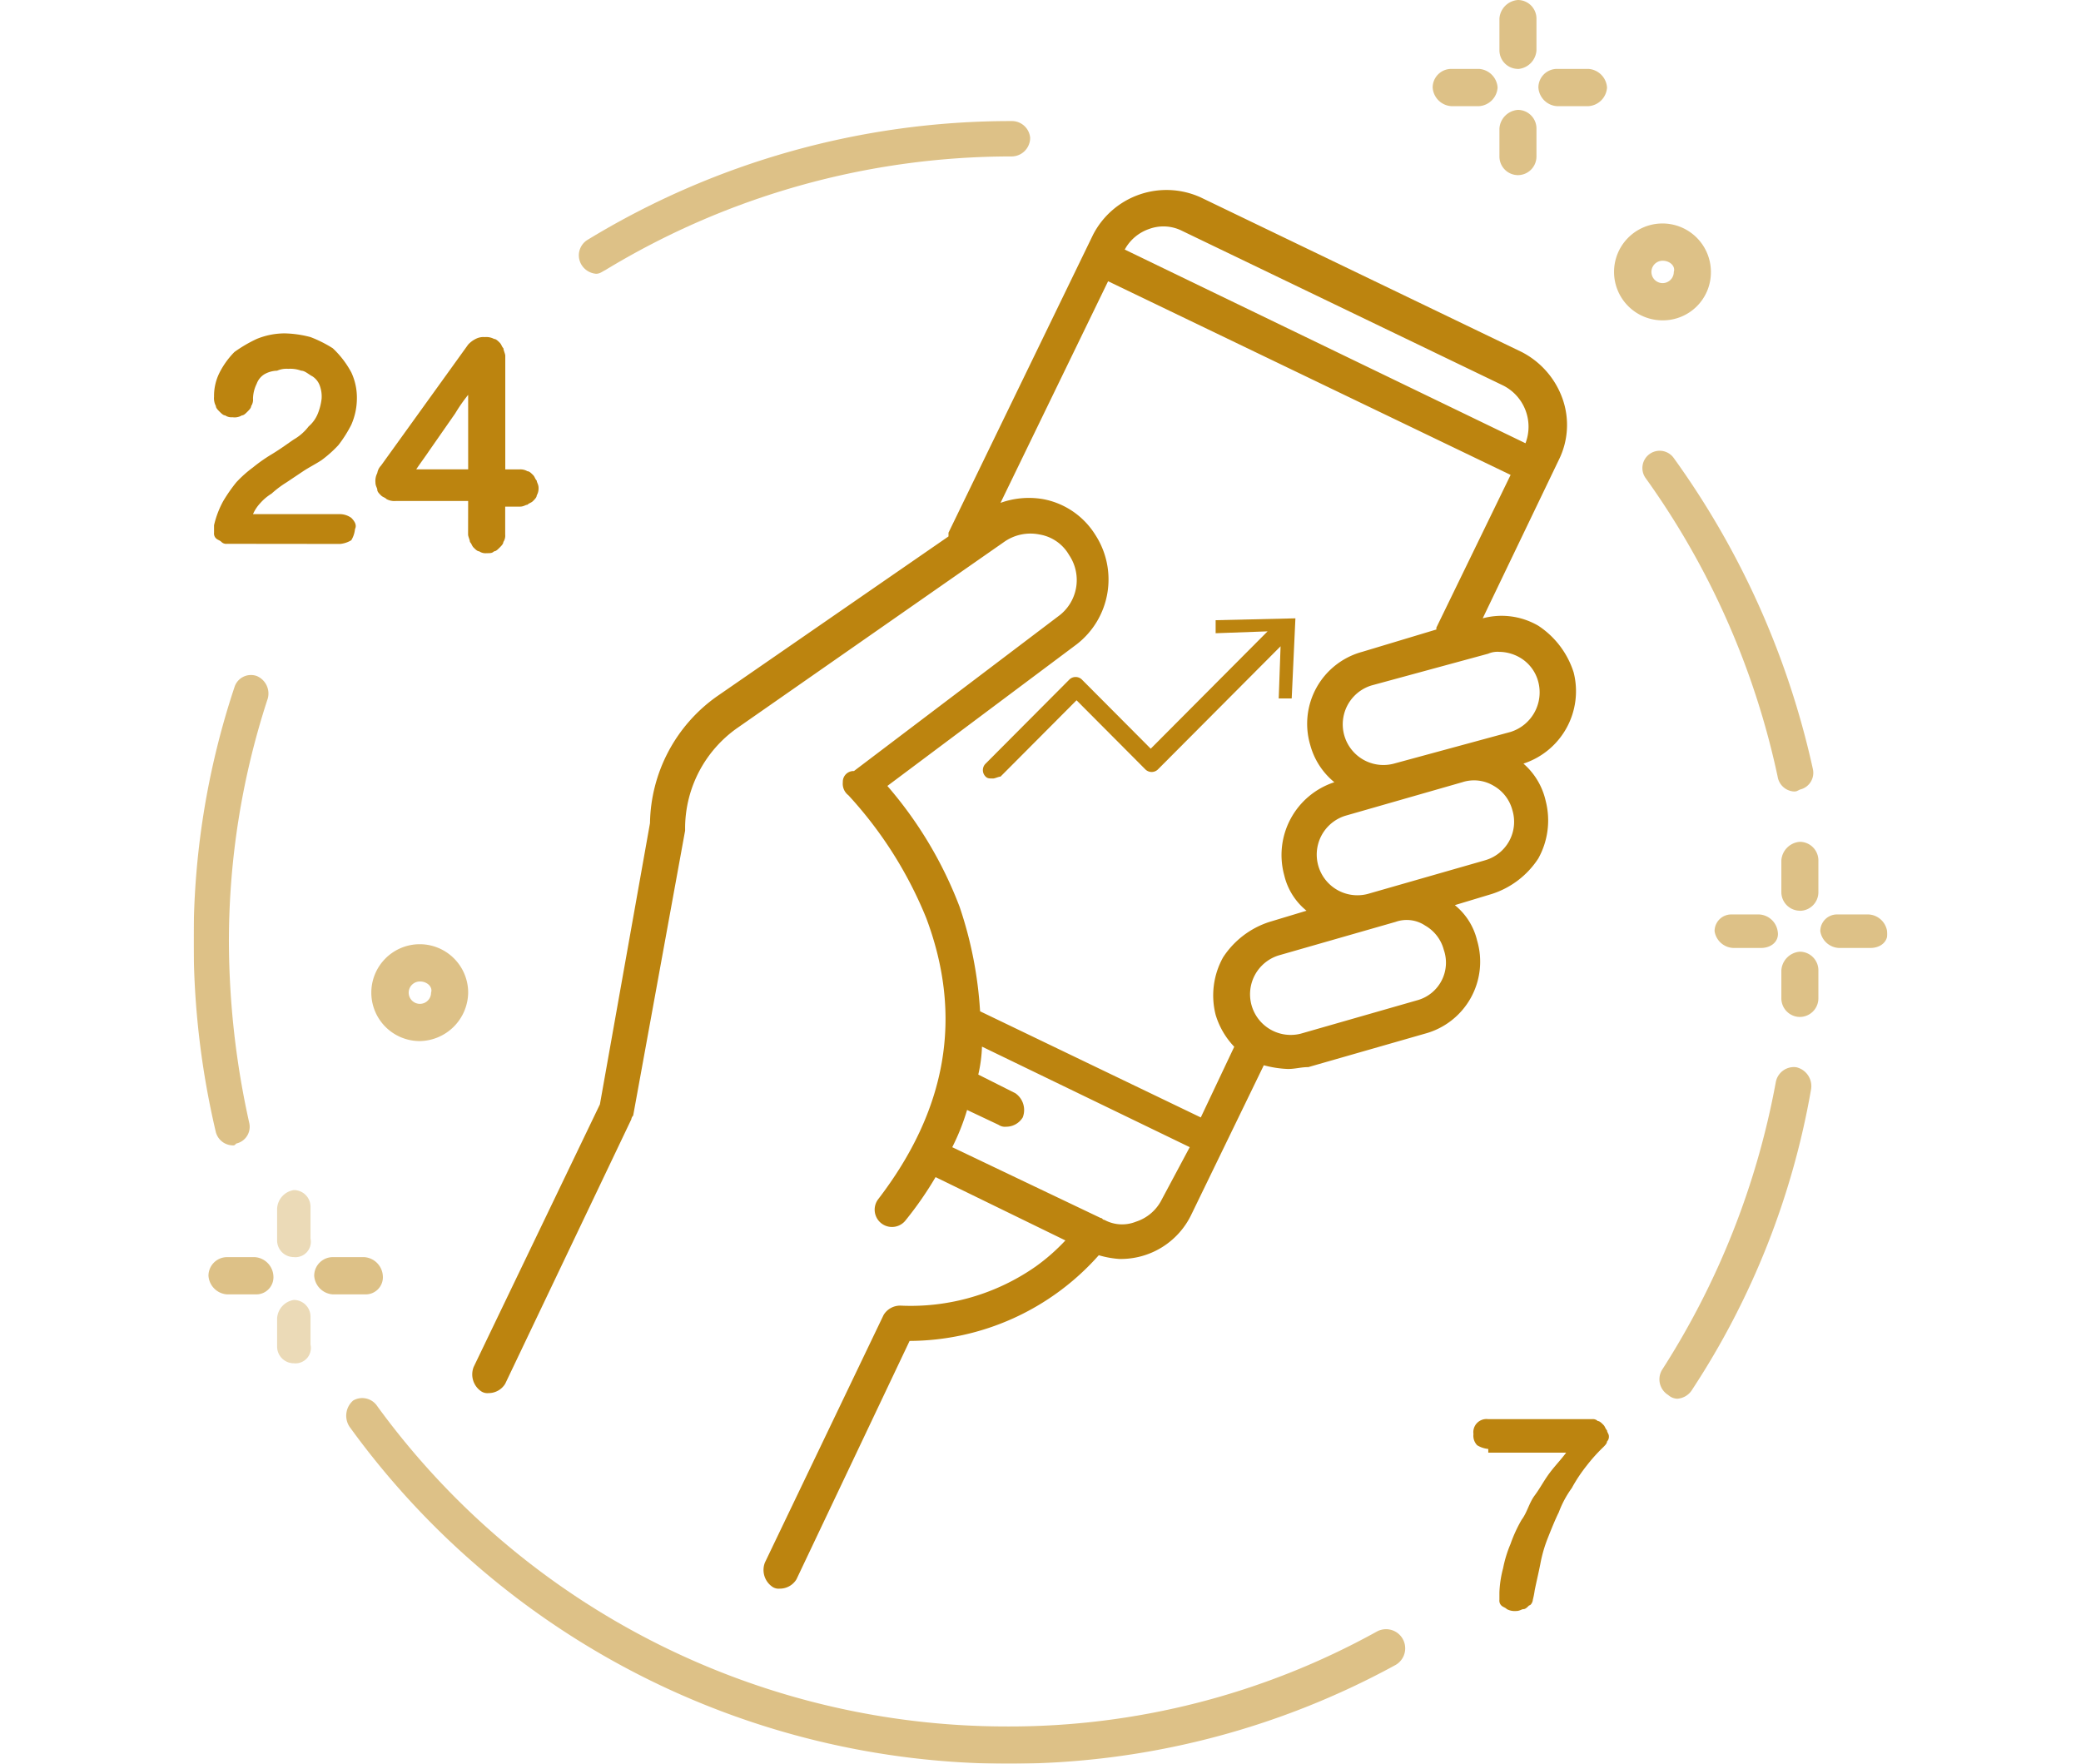<svg xmlns="http://www.w3.org/2000/svg" xmlns:xlink="http://www.w3.org/1999/xlink" width="118" height="100" viewBox="0 0 118 100">
  <defs>
    <clipPath id="clip-path">
      <rect id="Rectangle_41" data-name="Rectangle 41" width="96.04" height="100" fill="#bc840f"/>
    </clipPath>
    <clipPath id="clip-path-3">
      <rect id="Rectangle_26" data-name="Rectangle 26" width="60.071" height="20.723" fill="#bc840f"/>
    </clipPath>
    <clipPath id="clip-path-4">
      <rect id="Rectangle_27" data-name="Rectangle 27" width="8.608" height="18.812" fill="#bc840f"/>
    </clipPath>
    <clipPath id="clip-path-5">
      <rect id="Rectangle_28" data-name="Rectangle 28" width="25.604" height="8.659" fill="#bc840f"/>
    </clipPath>
    <clipPath id="clip-path-6">
      <rect id="Rectangle_29" data-name="Rectangle 29" width="4.233" height="26.676" fill="#bc840f"/>
    </clipPath>
    <clipPath id="clip-path-7">
      <rect id="Rectangle_30" data-name="Rectangle 30" width="9.669" height="19.297" fill="#bc840f"/>
    </clipPath>
    <clipPath id="clip-path-8">
      <rect id="Rectangle_31" data-name="Rectangle 31" width="9.886" height="2.112" fill="#bc840f"/>
    </clipPath>
    <clipPath id="clip-path-9">
      <rect id="Rectangle_32" data-name="Rectangle 32" width="1.909" height="3.59" fill="#bc840f"/>
    </clipPath>
    <clipPath id="clip-path-10">
      <rect id="Rectangle_33" data-name="Rectangle 33" width="1.909" height="3.801" fill="#bc840f"/>
    </clipPath>
    <clipPath id="clip-path-11">
      <rect id="Rectangle_34" data-name="Rectangle 34" width="9.797" height="1.901" fill="#bc840f"/>
    </clipPath>
    <clipPath id="clip-path-12">
      <rect id="Rectangle_35" data-name="Rectangle 35" width="2.103" height="3.696" fill="#bc840f"/>
    </clipPath>
    <clipPath id="clip-path-13">
      <rect id="Rectangle_36" data-name="Rectangle 36" width="2.103" height="3.907" fill="#bc840f"/>
    </clipPath>
    <clipPath id="clip-path-14">
      <rect id="Rectangle_37" data-name="Rectangle 37" width="9.886" height="9.926" fill="#bc840f"/>
    </clipPath>
    <clipPath id="clip-path-15">
      <rect id="Rectangle_38" data-name="Rectangle 38" width="5.469" height="5.491" fill="#bc840f"/>
    </clipPath>
    <clipPath id="clip-_2">
      <rect width="118" height="100"/>
    </clipPath>
  </defs>
  <g id="_2" data-name="2" clip-path="url(#clip-_2)">
    <g id="Group_183" data-name="Group 183" transform="translate(10.98)">
      <g id="Group_62" data-name="Group 62" clip-path="url(#clip-path)">
        <g id="Group_61" data-name="Group 61">
          <g id="Group_60" data-name="Group 60" clip-path="url(#clip-path)">
            <path id="Path_20" data-name="Path 20" d="M69.841,77.89a1.491,1.491,0,0,1-.631-.211.778.778,0,0,1-.21-.634.745.745,0,0,1,.841-.845h5.89a.385.385,0,0,1,.316.106c.105,0,.21.106.316.211s.105.211.21.317c0,.106.105.211.105.317a.389.389,0,0,1-.105.317c0,.106-.105.211-.21.317a9.511,9.511,0,0,0-.947,1.056,8.811,8.811,0,0,0-.841,1.267,5.7,5.7,0,0,0-.736,1.373c-.21.422-.421.95-.631,1.478a7.8,7.8,0,0,0-.421,1.478c-.105.528-.21.95-.316,1.478a4.59,4.59,0,0,1-.105.528c0,.106-.105.317-.21.317-.105.106-.21.211-.316.211s-.21.106-.421.106a.945.945,0,0,1-.526-.106c-.105-.106-.21-.106-.316-.211a.389.389,0,0,1-.105-.317V86.02a6.2,6.2,0,0,1,.21-1.373,6.849,6.849,0,0,1,.421-1.373,7.975,7.975,0,0,1,.631-1.373c.316-.422.421-.95.736-1.373s.526-.845.841-1.267.631-.739.947-1.162H69.841Z" transform="translate(3.57 4.265)" fill="#bc840f"/>
            <g id="Group_20" data-name="Group 20" transform="translate(8.651 79.277)" opacity="0.5">
              <g id="Group_19" data-name="Group 19">
                <g id="Group_18" data-name="Group 18" clip-path="url(#clip-path-3)">
                  <path id="Path_21" data-name="Path 21" d="M45.746,95.8A46.132,46.132,0,0,1,8.409,76.685a1.139,1.139,0,0,1,.21-1.478,1.021,1.021,0,0,1,1.367.317A44.133,44.133,0,0,0,45.641,93.686,43.024,43.024,0,0,0,66.676,88.3a1.086,1.086,0,0,1,1.052,1.9,45.668,45.668,0,0,1-21.981,5.6" transform="translate(-8.226 -75.075)" fill="#bc840f"/>
                </g>
              </g>
            </g>
            <g id="Group_23" data-name="Group 23" transform="translate(83.121 60.491)" opacity="0.5">
              <g id="Group_22" data-name="Group 22">
                <g id="Group_21" data-name="Group 21" clip-path="url(#clip-path-4)">
                  <path id="Path_22" data-name="Path 22" d="M80.05,76.1a.8.8,0,0,1-.526-.211,1.041,1.041,0,0,1-.316-1.478,45.366,45.366,0,0,0,6.416-16.262,1.043,1.043,0,0,1,1.157-.845,1.1,1.1,0,0,1,.841,1.267,45.027,45.027,0,0,1-6.731,17,1.072,1.072,0,0,1-.841.528" transform="translate(-79.031 -57.285)" fill="#bc840f"/>
                </g>
              </g>
            </g>
            <path id="Path_23" data-name="Path 23" d="M74.633,42.724a4.318,4.318,0,0,0,2.84-5.174,4.962,4.962,0,0,0-2-2.64,4.128,4.128,0,0,0-3.155-.422l4.312-8.976a4.449,4.449,0,0,0,.21-3.485,4.771,4.771,0,0,0-2.314-2.64l-18.2-8.765a4.685,4.685,0,0,0-6.1,2.112l-8.2,16.9v.211L28.882,38.923A8.971,8.971,0,0,0,25.1,46.1l-2.84,15.945L15.1,76.938a1.158,1.158,0,0,0,.421,1.373.63.63,0,0,0,.421.106,1.1,1.1,0,0,0,.947-.528l7.152-14.995a.369.369,0,0,1,.105-.211l2.945-16.156v-.211a6.964,6.964,0,0,1,2.945-5.6l15.145-10.56a2.585,2.585,0,0,1,2-.422A2.385,2.385,0,0,1,48.865,30.9a2.538,2.538,0,0,1-.631,3.485L36.665,43.147a.608.608,0,0,0-.631.634.823.823,0,0,0,.316.739,23.034,23.034,0,0,1,4.417,6.969c2.1,5.6,1.157,10.876-2.735,15.945A.98.98,0,1,0,39.61,68.6a19.878,19.878,0,0,0,1.683-2.429l7.362,3.59a11.271,11.271,0,0,1-1.683,1.478,12.365,12.365,0,0,1-7.678,2.218,1.1,1.1,0,0,0-.947.528L31.616,88.025a1.158,1.158,0,0,0,.421,1.373.63.63,0,0,0,.421.106,1.1,1.1,0,0,0,.947-.528L39.82,75.459A14.413,14.413,0,0,0,50.548,70.6a5.408,5.408,0,0,0,1.157.211,4.434,4.434,0,0,0,4.1-2.534l4.1-8.448a6.133,6.133,0,0,0,1.367.211c.421,0,.736-.106,1.157-.106l6.626-1.9A4.225,4.225,0,0,0,72,52.756a3.666,3.666,0,0,0-1.262-2.006l2.1-.634a4.946,4.946,0,0,0,2.629-2.006,4.441,4.441,0,0,0,.421-3.273,3.95,3.95,0,0,0-1.262-2.112m-2-6.23a1.329,1.329,0,0,1,.631-.106,2.39,2.39,0,0,1,1.157.317,2.24,2.24,0,0,1,1.052,1.373A2.351,2.351,0,0,1,73.9,40.929l-6.626,1.8a2.306,2.306,0,0,1-1.262-4.435ZM53.388,12.418a2.346,2.346,0,0,1,1.893.106l18.2,8.765a2.619,2.619,0,0,1,1.262,3.273L52.02,13.58a2.49,2.49,0,0,1,1.367-1.162m.736,55.016A2.49,2.49,0,0,1,52.651,68.7a2.1,2.1,0,0,1-1.788-.106c-.105,0-.105-.106-.21-.106l-8.414-4.013a12.614,12.614,0,0,0,.841-2.112l1.788.845a.63.63,0,0,0,.421.106,1.1,1.1,0,0,0,.947-.528,1.158,1.158,0,0,0-.421-1.373l-2.1-1.056a8.182,8.182,0,0,0,.21-1.584l11.78,5.7Zm2.209-4.646L43.817,56.769a22.664,22.664,0,0,0-1.157-5.913,22.873,22.873,0,0,0-4.1-6.864l10.728-8.025a4.648,4.648,0,0,0,1.052-6.23,4.443,4.443,0,0,0-2.945-2.006,4.749,4.749,0,0,0-2.419.211l6.1-12.566L73.9,26.357,69.69,35.016v.106l-4.207,1.267a4.225,4.225,0,0,0-2.945,5.28,4.114,4.114,0,0,0,1.367,2.112,4.343,4.343,0,0,0-2.84,5.28,3.666,3.666,0,0,0,1.262,2.006l-2.1.634a4.946,4.946,0,0,0-2.629,2.006,4.441,4.441,0,0,0-.421,3.273,4.49,4.49,0,0,0,1.052,1.8Zm12.305-6.653-6.626,1.9A2.306,2.306,0,0,1,60.75,53.6l6.626-1.9a1.886,1.886,0,0,1,1.683.211,2.24,2.24,0,0,1,1.052,1.373,2.211,2.211,0,0,1-1.472,2.851m3.786-7.92h0l-6.626,1.9a2.306,2.306,0,0,1-1.262-4.435l6.626-1.9a2.158,2.158,0,0,1,1.788.211A2.24,2.24,0,0,1,74,45.364a2.268,2.268,0,0,1-1.578,2.851" transform="translate(0.777 0.57)" fill="#bc840f"/>
            <g id="Group_26" data-name="Group 26" transform="translate(21.83 6.864)" opacity="0.5">
              <g id="Group_25" data-name="Group 25">
                <g id="Group_24" data-name="Group 24" clip-path="url(#clip-path-5)">
                  <path id="Path_24" data-name="Path 24" d="M21.749,15.159a1.072,1.072,0,0,1-.841-.528,1.031,1.031,0,0,1,.316-1.373A46.1,46.1,0,0,1,45.308,6.5a1.039,1.039,0,0,1,1.052.95,1.056,1.056,0,0,1-1.052,1.056,44.36,44.36,0,0,0-23.033,6.441c-.21.106-.316.211-.526.211" transform="translate(-20.756 -6.5)" fill="#bc840f"/>
                </g>
              </g>
            </g>
            <g id="Group_29" data-name="Group 29" transform="translate(0 38.265)" opacity="0.5">
              <g id="Group_28" data-name="Group 28">
                <g id="Group_27" data-name="Group 27" clip-path="url(#clip-path-6)">
                  <path id="Path_25" data-name="Path 25" d="M2.209,62.914a1.011,1.011,0,0,1-.947-.739A47.064,47.064,0,0,1,0,51.4,45.263,45.263,0,0,1,2.314,36.937.979.979,0,0,1,3.576,36.3a1.078,1.078,0,0,1,.631,1.267A44.258,44.258,0,0,0,2,51.4,47.782,47.782,0,0,0,3.155,61.647a.973.973,0,0,1-.736,1.162c-.105.106-.105.106-.21.106" transform="translate(0 -36.237)" fill="#bc840f"/>
                </g>
              </g>
            </g>
            <g id="Group_32" data-name="Group 32" transform="translate(82.168 25.581)" opacity="0.5">
              <g id="Group_31" data-name="Group 31">
                <g id="Group_30" data-name="Group 30" clip-path="url(#clip-path-7)">
                  <path id="Path_26" data-name="Path 26" d="M86.723,43.523a1,1,0,0,1-.947-.845,45.2,45.2,0,0,0-7.467-16.9.98.98,0,1,1,1.578-1.162,47.628,47.628,0,0,1,7.888,17.635.973.973,0,0,1-.736,1.162c-.21.106-.21.106-.316.106" transform="translate(-78.126 -24.226)" fill="#bc840f"/>
                </g>
              </g>
            </g>
            <g id="Group_35" data-name="Group 35" transform="translate(0.841 71.278)" opacity="0.5">
              <g id="Group_34" data-name="Group 34">
                <g id="Group_33" data-name="Group 33" clip-path="url(#clip-path-8)">
                  <path id="Path_27" data-name="Path 27" d="M3.535,69.612H1.852A1.133,1.133,0,0,1,.8,68.556,1.056,1.056,0,0,1,1.852,67.5H3.429a1.133,1.133,0,0,1,1.052,1.056.973.973,0,0,1-.947,1.056" transform="translate(-0.8 -67.5)" fill="#bc840f"/>
                  <path id="Path_28" data-name="Path 28" d="M9.445,69.612H7.552A1.133,1.133,0,0,1,6.5,68.556,1.056,1.056,0,0,1,7.552,67.5H9.34a1.133,1.133,0,0,1,1.052,1.056.973.973,0,0,1-.947,1.056" transform="translate(-0.505 -67.5)" fill="#bc840f"/>
                </g>
              </g>
            </g>
            <g id="Group_38" data-name="Group 38" transform="translate(4.733 73.706)" opacity="0.3">
              <g id="Group_37" data-name="Group 37">
                <g id="Group_36" data-name="Group 36" clip-path="url(#clip-path-9)">
                  <path id="Path_29" data-name="Path 29" d="M5.447,73.39a.945.945,0,0,1-.947-.95V70.856A1.121,1.121,0,0,1,5.447,69.8a.945.945,0,0,1,.947.95v1.584a.872.872,0,0,1-.947,1.056h0" transform="translate(-4.5 -69.8)" fill="#bc840f"/>
                </g>
              </g>
            </g>
            <g id="Group_41" data-name="Group 41" transform="translate(4.733 67.476)" opacity="0.3">
              <g id="Group_40" data-name="Group 40">
                <g id="Group_39" data-name="Group 39" clip-path="url(#clip-path-10)">
                  <path id="Path_30" data-name="Path 30" d="M5.447,67.7a.945.945,0,0,1-.947-.95v-1.8A1.121,1.121,0,0,1,5.447,63.9a.945.945,0,0,1,.947.95v1.8A.872.872,0,0,1,5.447,67.7h0" transform="translate(-4.5 -63.9)" fill="#bc840f"/>
                </g>
              </g>
            </g>
            <g id="Group_44" data-name="Group 44" transform="translate(86.243 51.848)" opacity="0.5">
              <g id="Group_43" data-name="Group 43">
                <g id="Group_42" data-name="Group 42" clip-path="url(#clip-path-11)">
                  <path id="Path_31" data-name="Path 31" d="M84.629,51H83.052A1.12,1.12,0,0,1,82,50.05a.945.945,0,0,1,.947-.95h1.578a1.12,1.12,0,0,1,1.052.95c.105.528-.316.95-.947.95" transform="translate(-82 -49.1)" fill="#bc840f"/>
                  <path id="Path_32" data-name="Path 32" d="M90.54,51H88.752a1.12,1.12,0,0,1-1.052-.95.945.945,0,0,1,.947-.95h1.788a1.12,1.12,0,0,1,1.052.95c.105.528-.316.95-.947.95" transform="translate(-81.705 -49.1)" fill="#bc840f"/>
                </g>
              </g>
            </g>
            <g id="Group_47" data-name="Group 47" transform="translate(90.029 53.96)" opacity="0.5">
              <g id="Group_46" data-name="Group 46">
                <g id="Group_45" data-name="Group 45" clip-path="url(#clip-path-12)">
                  <path id="Path_33" data-name="Path 33" d="M86.652,54.8A1.056,1.056,0,0,1,85.6,53.74V52.156A1.133,1.133,0,0,1,86.652,51.1,1.056,1.056,0,0,1,87.7,52.156V53.74A1.056,1.056,0,0,1,86.652,54.8" transform="translate(-85.6 -51.1)" fill="#bc840f"/>
                </g>
              </g>
            </g>
            <g id="Group_50" data-name="Group 50" transform="translate(90.029 47.73)" opacity="0.5">
              <g id="Group_49" data-name="Group 49">
                <g id="Group_48" data-name="Group 48" clip-path="url(#clip-path-13)">
                  <path id="Path_34" data-name="Path 34" d="M86.652,49.107A1.056,1.056,0,0,1,85.6,48.051v-1.8A1.133,1.133,0,0,1,86.652,45.2,1.056,1.056,0,0,1,87.7,46.256v1.8a1.056,1.056,0,0,1-1.052,1.056" transform="translate(-85.6 -45.2)" fill="#bc840f"/>
                </g>
              </g>
            </g>
            <g id="Group_53" data-name="Group 53" transform="translate(70.257)" opacity="0.5">
              <g id="Group_52" data-name="Group 52">
                <g id="Group_51" data-name="Group 51" clip-path="url(#clip-path-14)">
                  <path id="Path_35" data-name="Path 35" d="M69.429,5.812H67.852A1.133,1.133,0,0,1,66.8,4.756,1.056,1.056,0,0,1,67.852,3.7h1.578a1.133,1.133,0,0,1,1.052,1.056,1.129,1.129,0,0,1-1.052,1.056" transform="translate(-66.8 0.207)" fill="#bc840f"/>
                  <path id="Path_36" data-name="Path 36" d="M75.34,5.812H73.552A1.133,1.133,0,0,1,72.5,4.756,1.056,1.056,0,0,1,73.552,3.7H75.34a1.133,1.133,0,0,1,1.052,1.056A1.129,1.129,0,0,1,75.34,5.812" transform="translate(-66.505 0.207)" fill="#bc840f"/>
                  <path id="Path_37" data-name="Path 37" d="M71.452,9.6A1.056,1.056,0,0,1,70.4,8.54V6.956A1.133,1.133,0,0,1,71.452,5.9,1.056,1.056,0,0,1,72.5,6.956V8.54A1.056,1.056,0,0,1,71.452,9.6" transform="translate(-66.614 0.33)" fill="#bc840f"/>
                  <path id="Path_38" data-name="Path 38" d="M71.452,3.907A1.056,1.056,0,0,1,70.4,2.851v-1.8A1.133,1.133,0,0,1,71.452,0,1.056,1.056,0,0,1,72.5,1.056v1.8a1.133,1.133,0,0,1-1.052,1.056" transform="translate(-66.614)" fill="#bc840f"/>
                </g>
              </g>
            </g>
            <g id="Group_56" data-name="Group 56" transform="translate(10.097 53.537)" opacity="0.5">
              <g id="Group_55" data-name="Group 55">
                <g id="Group_54" data-name="Group 54" clip-path="url(#clip-path-15)">
                  <path id="Path_39" data-name="Path 39" d="M12.335,56.191a2.746,2.746,0,1,1,2.735-2.746,2.788,2.788,0,0,1-2.735,2.746m0-3.379a.634.634,0,1,0,.631.634c.105-.317-.21-.634-.631-.634" transform="translate(-9.6 -50.7)" fill="#bc840f"/>
                </g>
              </g>
            </g>
            <g id="Group_59" data-name="Group 59" transform="translate(80.564 12.672)" opacity="0.5">
              <g id="Group_58" data-name="Group 58">
                <g id="Group_57" data-name="Group 57" clip-path="url(#clip-path-15)">
                  <path id="Path_40" data-name="Path 40" d="M79.335,17.491a2.746,2.746,0,1,1,2.735-2.746,2.721,2.721,0,0,1-2.735,2.746m0-3.379a.634.634,0,1,0,.631.634c.105-.317-.21-.634-.631-.634" transform="translate(-76.6 -12)" fill="#bc840f"/>
                </g>
              </g>
            </g>
            <path id="Path_41" data-name="Path 41" d="M1.836,29.832a.385.385,0,0,1-.316-.106c-.105-.106-.21-.106-.316-.211A.389.389,0,0,1,1.1,29.2v-.422A5.317,5.317,0,0,1,1.626,27.4a9.134,9.134,0,0,1,.736-1.056,6.813,6.813,0,0,1,.947-.845,9.1,9.1,0,0,1,1.052-.739c.526-.317.947-.634,1.262-.845a2.839,2.839,0,0,0,.841-.739,1.894,1.894,0,0,0,.526-.739A3.275,3.275,0,0,0,7.2,21.6a1.8,1.8,0,0,0-.105-.739,1.053,1.053,0,0,0-.421-.528c-.21-.106-.421-.317-.631-.317a1.783,1.783,0,0,0-.736-.106,1.329,1.329,0,0,0-.631.106,1.516,1.516,0,0,0-.736.211,1.053,1.053,0,0,0-.421.528,2,2,0,0,0-.21.845.637.637,0,0,1-.105.422c0,.106-.105.211-.21.317s-.21.211-.316.211a.786.786,0,0,1-.526.106.63.63,0,0,1-.421-.106c-.105,0-.21-.106-.316-.211s-.21-.211-.21-.317A.955.955,0,0,1,1.1,21.49a2.933,2.933,0,0,1,.316-1.373,4.688,4.688,0,0,1,.841-1.162,7.837,7.837,0,0,1,1.262-.739A4.206,4.206,0,0,1,5.1,17.9a6.184,6.184,0,0,1,1.472.211,7.057,7.057,0,0,1,1.262.634,5.312,5.312,0,0,1,1.052,1.373A3.384,3.384,0,0,1,9.2,21.6a3.739,3.739,0,0,1-.316,1.478,7.106,7.106,0,0,1-.736,1.162,6.813,6.813,0,0,1-.947.845c-.316.211-.736.422-1.052.634l-.947.634a5.836,5.836,0,0,0-.841.634,2.791,2.791,0,0,0-.631.528,2.21,2.21,0,0,0-.421.634H8.252a1.125,1.125,0,0,1,.631.211c.21.211.316.422.21.634a1.5,1.5,0,0,1-.21.634,1.491,1.491,0,0,1-.631.211Z" transform="translate(0.057 1.002)" fill="#bc840f"/>
            <path id="Path_42" data-name="Path 42" d="M15.059,27.393h-4.1a.945.945,0,0,1-.526-.106c-.105-.106-.21-.106-.316-.211s-.21-.211-.21-.317-.105-.211-.105-.422a.955.955,0,0,1,.105-.528.8.8,0,0,1,.21-.422l4.943-6.864a1.453,1.453,0,0,1,.421-.317.945.945,0,0,1,.526-.106.945.945,0,0,1,.526.106c.105,0,.21.106.316.211s.105.211.21.317c0,.106.105.317.105.422V25.6H18a.792.792,0,0,1,.421.106c.105,0,.21.106.316.211s.105.211.21.317c0,.106.105.211.105.422a.8.8,0,0,1-.105.422c0,.106-.105.211-.21.317s-.21.106-.316.211c-.105,0-.21.106-.421.106h-.841v1.584a.637.637,0,0,1-.105.422c0,.106-.105.211-.21.317s-.21.211-.316.211c-.105.106-.21.106-.421.106a.63.63,0,0,1-.421-.106c-.105,0-.21-.106-.316-.211s-.105-.211-.21-.317c0-.106-.105-.317-.105-.422Zm0-6.019a9.134,9.134,0,0,0-.736,1.056l-.736,1.056-.736,1.056c-.21.317-.526.739-.736,1.056h2.945Z" transform="translate(0.507 1.013)" fill="#bc840f"/>
            <path id="Path_43" data-name="Path 43" d="M55.749,33.306v.739l2.945-.106-6.626,6.653-3.891-3.907a.507.507,0,0,0-.736,0l-4.733,4.752a.512.512,0,0,0,0,.739c.105.106.21.106.421.106.105,0,.316-.106.421-.106l4.312-4.329,3.891,3.907a.507.507,0,0,0,.736,0l6.942-6.969-.105,2.957h.736l.21-4.541Z" transform="translate(2.202 1.858)" fill="#bc840f"/>
          </g>
        </g>
      </g>
    </g>
  </g>
</svg>

